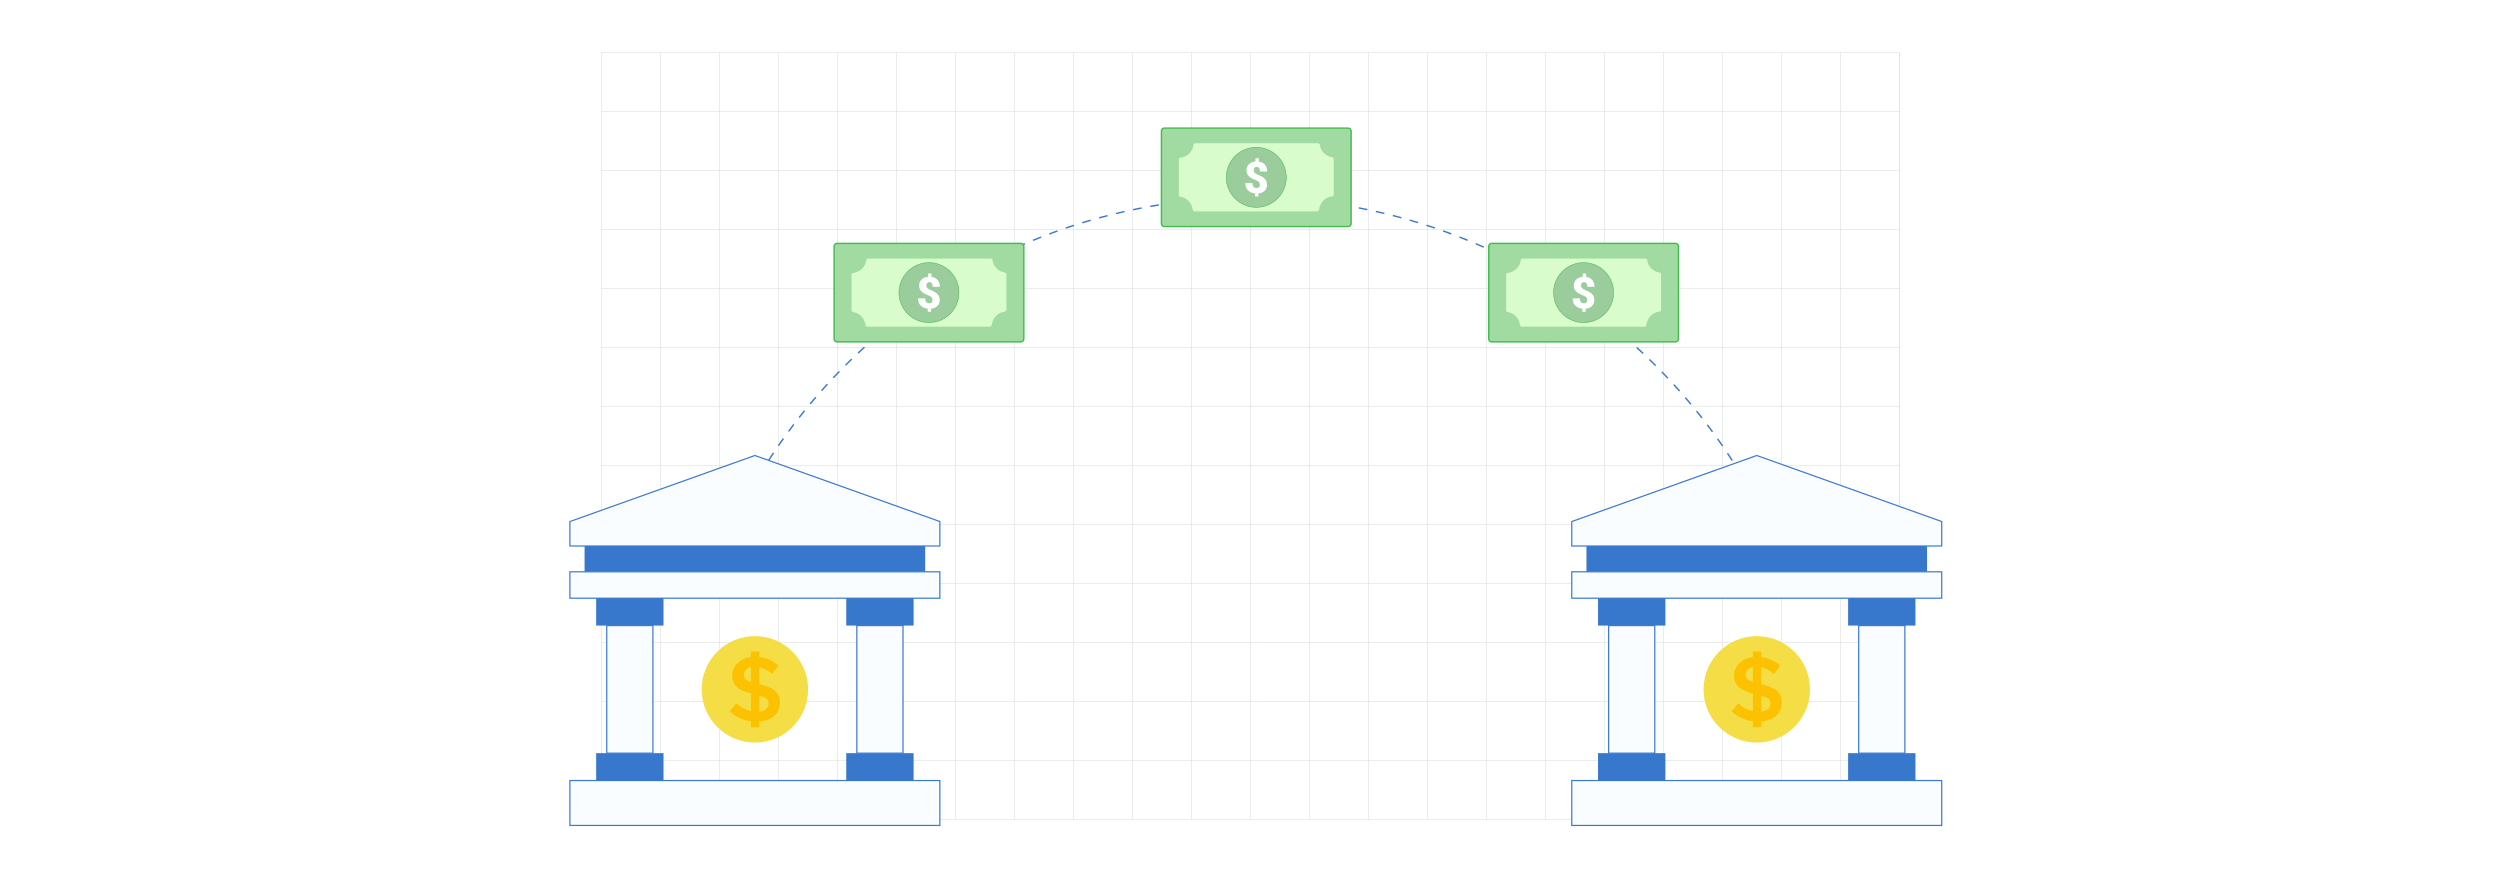 <?xml version="1.0" encoding="UTF-8"?><svg id="Layer_1" xmlns="http://www.w3.org/2000/svg" xmlns:xlink="http://www.w3.org/1999/xlink" viewBox="0 0 860 300"><defs><filter id="drop-shadow-9" filterUnits="userSpaceOnUse"><feOffset dx="2" dy="2"/><feGaussianBlur result="blur" stdDeviation="3"/><feFlood flood-color="#333" flood-opacity=".08"/><feComposite in2="blur" operator="in"/><feComposite in="SourceGraphic"/></filter><filter id="drop-shadow-10" filterUnits="userSpaceOnUse"><feOffset dx="2" dy="2"/><feGaussianBlur result="blur-2" stdDeviation="3"/><feFlood flood-color="#333" flood-opacity=".08"/><feComposite in2="blur-2" operator="in"/><feComposite in="SourceGraphic"/></filter><filter id="drop-shadow-11" filterUnits="userSpaceOnUse"><feOffset dx="2" dy="2"/><feGaussianBlur result="blur-3" stdDeviation="3"/><feFlood flood-color="#333" flood-opacity=".08"/><feComposite in2="blur-3" operator="in"/><feComposite in="SourceGraphic"/></filter><filter id="drop-shadow-12" filterUnits="userSpaceOnUse"><feOffset dx="2" dy="2"/><feGaussianBlur result="blur-4" stdDeviation="3"/><feFlood flood-color="#333" flood-opacity=".08"/><feComposite in2="blur-4" operator="in"/><feComposite in="SourceGraphic"/></filter><filter id="drop-shadow-13" filterUnits="userSpaceOnUse"><feOffset dx="2" dy="2"/><feGaussianBlur result="blur-5" stdDeviation="3"/><feFlood flood-color="#333" flood-opacity=".08"/><feComposite in2="blur-5" operator="in"/><feComposite in="SourceGraphic"/></filter></defs><rect y="0" width="860" height="300" rx="5" ry="5" fill="#fff" stroke-width="0"/><rect x="206.862" y="18.05" width="446.596" height="263.9" fill="none" stroke="#dbdcdd" stroke-miterlimit="10" stroke-width=".187"/><polyline points="653.458 261.65 633.157 261.65 612.863 261.65 592.562 261.65 572.261 261.65 551.959 261.65 531.658 261.65 511.357 261.65 491.063 261.65 470.762 261.65 450.461 261.65 430.16 261.65 409.859 261.65 389.565 261.65 369.264 261.65 348.963 261.65 328.661 261.65 308.36 261.65 288.059 261.65 267.765 261.65 247.464 261.65 227.163 261.65 206.862 261.65" fill="none" stroke="#dbdcdd" stroke-miterlimit="10" stroke-width=".187"/><polyline points="653.458 241.348 633.157 241.348 612.863 241.348 592.562 241.348 572.261 241.348 551.959 241.348 531.658 241.348 511.357 241.348 491.063 241.348 470.762 241.348 450.461 241.348 430.16 241.348 409.859 241.348 389.565 241.348 369.264 241.348 348.963 241.348 328.661 241.348 308.36 241.348 288.059 241.348 267.765 241.348 247.464 241.348 227.163 241.348 206.862 241.348" fill="none" stroke="#dbdcdd" stroke-miterlimit="10" stroke-width=".187"/><polyline points="653.458 221.047 633.157 221.047 612.863 221.047 592.562 221.047 572.261 221.047 551.959 221.047 531.658 221.047 511.357 221.047 491.063 221.047 470.762 221.047 450.461 221.047 430.16 221.047 409.859 221.047 389.565 221.047 369.264 221.047 348.963 221.047 328.661 221.047 308.36 221.047 288.059 221.047 267.765 221.047 247.464 221.047 227.163 221.047 206.862 221.047" fill="none" stroke="#dbdcdd" stroke-miterlimit="10" stroke-width=".187"/><polyline points="653.458 200.746 633.157 200.746 612.863 200.746 592.562 200.746 572.261 200.746 551.959 200.746 531.658 200.746 511.357 200.746 491.063 200.746 470.762 200.746 450.461 200.746 430.16 200.746 409.859 200.746 389.565 200.746 369.264 200.746 348.963 200.746 328.661 200.746 308.36 200.746 288.059 200.746 267.765 200.746 247.464 200.746 227.163 200.746 206.862 200.746" fill="none" stroke="#dbdcdd" stroke-miterlimit="10" stroke-width=".187"/><polyline points="653.458 180.452 633.157 180.452 612.863 180.452 592.562 180.452 572.261 180.452 551.959 180.452 531.658 180.452 511.357 180.452 491.063 180.452 470.762 180.452 450.461 180.452 430.16 180.452 409.859 180.452 389.565 180.452 369.264 180.452 348.963 180.452 328.661 180.452 308.36 180.452 288.059 180.452 267.765 180.452 247.464 180.452 227.163 180.452 206.862 180.452" fill="none" stroke="#dbdcdd" stroke-miterlimit="10" stroke-width=".187"/><polyline points="653.458 160.151 633.157 160.151 612.863 160.151 592.562 160.151 572.261 160.151 551.959 160.151 531.658 160.151 511.357 160.151 491.063 160.151 470.762 160.151 450.461 160.151 430.16 160.151 409.859 160.151 389.565 160.151 369.264 160.151 348.963 160.151 328.661 160.151 308.36 160.151 288.059 160.151 267.765 160.151 247.464 160.151 227.163 160.151 206.862 160.151" fill="none" stroke="#dbdcdd" stroke-miterlimit="10" stroke-width=".187"/><polyline points="653.458 139.85 633.157 139.85 612.863 139.85 592.562 139.85 572.261 139.85 551.959 139.85 531.658 139.85 511.357 139.85 491.063 139.85 470.762 139.85 450.461 139.85 430.16 139.85 409.859 139.85 389.565 139.85 369.264 139.85 348.963 139.85 328.661 139.85 308.36 139.85 288.059 139.85 267.765 139.85 247.464 139.85 227.163 139.85 206.862 139.85" fill="none" stroke="#dbdcdd" stroke-miterlimit="10" stroke-width=".187"/><polyline points="653.458 119.549 633.157 119.549 612.863 119.549 592.562 119.549 572.261 119.549 551.959 119.549 531.658 119.549 511.357 119.549 491.063 119.549 470.762 119.549 450.461 119.549 430.16 119.549 409.859 119.549 389.565 119.549 369.264 119.549 348.963 119.549 328.661 119.549 308.36 119.549 288.059 119.549 267.765 119.549 247.464 119.549 227.163 119.549 206.862 119.549" fill="none" stroke="#dbdcdd" stroke-miterlimit="10" stroke-width=".187"/><polyline points="653.458 99.248 633.157 99.248 612.863 99.248 592.562 99.248 572.261 99.248 551.959 99.248 531.658 99.248 511.357 99.248 491.063 99.248 470.762 99.248 450.461 99.248 430.16 99.248 409.859 99.248 389.565 99.248 369.264 99.248 348.963 99.248 328.661 99.248 308.36 99.248 288.059 99.248 267.765 99.248 247.464 99.248 227.163 99.248 206.862 99.248" fill="none" stroke="#dbdcdd" stroke-miterlimit="10" stroke-width=".187"/><polyline points="653.458 78.947 633.157 78.947 612.863 78.947 592.562 78.947 572.261 78.947 551.959 78.947 531.658 78.947 511.357 78.947 491.063 78.947 470.762 78.947 450.461 78.947 430.16 78.947 409.859 78.947 389.565 78.947 369.264 78.947 348.963 78.947 328.661 78.947 308.36 78.947 288.059 78.947 267.765 78.947 247.464 78.947 227.163 78.947 206.862 78.947" fill="none" stroke="#dbdcdd" stroke-miterlimit="10" stroke-width=".187"/><polyline points="653.458 58.653 633.157 58.653 612.863 58.653 592.562 58.653 572.261 58.653 551.959 58.653 531.658 58.653 511.357 58.653 491.063 58.653 470.762 58.653 450.461 58.653 430.16 58.653 409.859 58.653 389.565 58.653 369.264 58.653 348.963 58.653 328.661 58.653 308.36 58.653 288.059 58.653 267.765 58.653 247.464 58.653 227.163 58.653 206.862 58.653" fill="none" stroke="#dbdcdd" stroke-miterlimit="10" stroke-width=".187"/><polyline points="653.458 38.352 633.157 38.352 612.863 38.352 592.562 38.352 572.261 38.352 551.959 38.352 531.658 38.352 511.357 38.352 491.063 38.352 470.762 38.352 450.461 38.352 430.16 38.352 409.859 38.352 389.565 38.352 369.264 38.352 348.963 38.352 328.661 38.352 308.36 38.352 288.059 38.352 267.765 38.352 247.464 38.352 227.163 38.352 206.862 38.352" fill="none" stroke="#dbdcdd" stroke-miterlimit="10" stroke-width=".187"/><polyline points="653.458 281.951 653.458 261.65 653.458 241.348 653.458 221.047 653.458 200.754 653.458 200.746 653.458 180.452 653.458 160.151 653.458 139.85 653.458 119.549 653.458 99.248 653.458 78.954 653.458 78.947 653.458 58.653 653.458 38.352 653.458 18.051" fill="none" stroke="#dbdcdd" stroke-miterlimit="10" stroke-width=".187"/><polyline points="633.154 18.049 633.154 38.35 633.154 58.652 633.154 78.953 633.154 99.246 633.154 119.548 633.154 139.849 633.154 160.15 633.154 180.451 633.154 200.752 633.154 221.046 633.154 241.347 633.154 261.648 633.154 281.949" fill="none" stroke="#dbdcdd" stroke-miterlimit="10" stroke-width=".187"/><polyline points="612.86 18.049 612.86 38.35 612.86 58.652 612.86 78.953 612.86 99.246 612.86 119.548 612.86 139.849 612.86 160.15 612.86 180.451 612.86 200.752 612.86 221.046 612.86 241.347 612.86 261.648 612.86 281.949" fill="none" stroke="#dbdcdd" stroke-miterlimit="10" stroke-width=".187"/><polyline points="592.559 18.049 592.559 38.35 592.559 58.652 592.559 78.953 592.559 99.246 592.559 119.548 592.559 139.849 592.559 160.15 592.559 180.451 592.559 200.752 592.559 221.046 592.559 241.347 592.559 261.648 592.559 281.949" fill="none" stroke="#dbdcdd" stroke-miterlimit="10" stroke-width=".187"/><polyline points="572.258 18.049 572.258 38.35 572.258 58.652 572.258 78.953 572.258 99.246 572.258 119.548 572.258 139.849 572.258 160.15 572.258 180.451 572.258 200.752 572.258 221.046 572.258 241.347 572.258 261.648 572.258 281.949" fill="none" stroke="#dbdcdd" stroke-miterlimit="10" stroke-width=".187"/><polyline points="551.956 18.049 551.956 38.35 551.956 58.652 551.956 78.953 551.956 99.246 551.956 119.548 551.956 139.849 551.956 160.15 551.956 180.451 551.956 200.752 551.956 221.046 551.956 241.347 551.956 261.648 551.956 281.949" fill="none" stroke="#dbdcdd" stroke-miterlimit="10" stroke-width=".187"/><polyline points="531.655 18.049 531.655 38.35 531.655 58.652 531.655 78.953 531.655 99.246 531.655 119.548 531.655 139.849 531.655 160.15 531.655 180.451 531.655 200.752 531.655 221.046 531.655 241.347 531.655 261.648 531.655 281.949" fill="none" stroke="#dbdcdd" stroke-miterlimit="10" stroke-width=".187"/><polyline points="511.354 18.049 511.354 38.35 511.354 58.652 511.354 78.953 511.354 99.246 511.354 119.548 511.354 139.849 511.354 160.15 511.354 180.451 511.354 200.752 511.354 221.046 511.354 241.347 511.354 261.648 511.354 281.949" fill="none" stroke="#dbdcdd" stroke-miterlimit="10" stroke-width=".187"/><polyline points="491.06 18.049 491.06 38.35 491.06 58.652 491.06 78.953 491.06 99.246 491.06 119.548 491.06 139.849 491.06 160.15 491.06 180.451 491.06 200.752 491.06 221.046 491.06 241.347 491.06 261.648 491.06 281.949" fill="none" stroke="#dbdcdd" stroke-miterlimit="10" stroke-width=".187"/><polyline points="470.759 18.049 470.759 38.35 470.759 58.652 470.759 78.953 470.759 99.246 470.759 119.548 470.759 139.849 470.759 160.15 470.759 180.451 470.759 200.752 470.759 221.046 470.759 241.347 470.759 261.648 470.759 281.949" fill="none" stroke="#dbdcdd" stroke-miterlimit="10" stroke-width=".187"/><polyline points="450.458 18.049 450.458 38.35 450.458 58.652 450.458 78.953 450.458 99.246 450.458 119.548 450.458 139.849 450.458 160.15 450.458 180.451 450.458 200.752 450.458 221.046 450.458 241.347 450.458 261.648 450.458 281.949" fill="none" stroke="#dbdcdd" stroke-miterlimit="10" stroke-width=".187"/><polyline points="430.157 18.049 430.157 38.35 430.157 58.652 430.157 78.953 430.157 99.246 430.157 119.548 430.157 139.849 430.157 160.15 430.157 180.451 430.157 200.752 430.157 221.046 430.157 241.347 430.157 261.648 430.157 281.949" fill="none" stroke="#dbdcdd" stroke-miterlimit="10" stroke-width=".187"/><polyline points="409.856 18.049 409.856 38.35 409.856 58.652 409.856 78.953 409.856 99.246 409.856 119.548 409.856 139.849 409.856 160.15 409.856 180.451 409.856 200.752 409.856 221.046 409.856 241.347 409.856 261.648 409.856 281.949" fill="none" stroke="#dbdcdd" stroke-miterlimit="10" stroke-width=".187"/><polyline points="389.562 18.049 389.562 38.35 389.562 58.652 389.562 78.953 389.562 99.246 389.562 119.548 389.562 139.849 389.562 160.15 389.562 180.451 389.562 200.752 389.562 221.046 389.562 241.347 389.562 261.648 389.562 281.949" fill="none" stroke="#dbdcdd" stroke-miterlimit="10" stroke-width=".187"/><polyline points="369.261 18.049 369.261 38.35 369.261 58.652 369.261 78.953 369.261 99.246 369.261 119.548 369.261 139.849 369.261 160.15 369.261 180.451 369.261 200.752 369.261 221.046 369.261 241.347 369.261 261.648 369.261 281.949" fill="none" stroke="#dbdcdd" stroke-miterlimit="10" stroke-width=".187"/><polyline points="348.96 18.049 348.96 38.35 348.96 58.652 348.96 78.953 348.96 99.246 348.96 119.548 348.96 139.849 348.96 160.15 348.96 180.451 348.96 200.752 348.96 221.046 348.96 241.347 348.96 261.648 348.96 281.949" fill="none" stroke="#dbdcdd" stroke-miterlimit="10" stroke-width=".187"/><polyline points="328.659 18.049 328.659 38.35 328.659 58.652 328.659 78.953 328.659 99.246 328.659 119.548 328.659 139.849 328.659 160.15 328.659 180.451 328.659 200.752 328.659 221.046 328.659 241.347 328.659 261.648 328.659 281.949" fill="none" stroke="#dbdcdd" stroke-miterlimit="10" stroke-width=".187"/><polyline points="308.357 18.049 308.357 38.35 308.357 58.652 308.357 78.953 308.357 99.246 308.357 119.548 308.357 139.849 308.357 160.15 308.357 180.451 308.357 200.752 308.357 221.046 308.357 241.347 308.357 261.648 308.357 281.949" fill="none" stroke="#dbdcdd" stroke-miterlimit="10" stroke-width=".187"/><polyline points="288.056 18.049 288.056 38.35 288.056 58.652 288.056 78.953 288.056 99.246 288.056 119.548 288.056 139.849 288.056 160.15 288.056 180.451 288.056 200.752 288.056 221.046 288.056 241.347 288.056 261.648 288.056 281.949" fill="none" stroke="#dbdcdd" stroke-miterlimit="10" stroke-width=".187"/><polyline points="267.763 18.049 267.763 38.35 267.763 58.652 267.763 78.953 267.763 99.246 267.763 119.548 267.763 139.849 267.763 160.15 267.763 180.451 267.763 200.752 267.763 221.046 267.763 241.347 267.763 261.648 267.763 281.949" fill="none" stroke="#dbdcdd" stroke-miterlimit="10" stroke-width=".187"/><polyline points="247.461 18.049 247.461 38.35 247.461 58.652 247.461 78.953 247.461 99.246 247.461 119.548 247.461 139.849 247.461 160.15 247.461 180.451 247.461 200.752 247.461 221.046 247.461 241.347 247.461 261.648 247.461 281.949" fill="none" stroke="#dbdcdd" stroke-miterlimit="10" stroke-width=".187"/><polyline points="227.16 18.049 227.16 38.35 227.16 58.652 227.16 78.953 227.16 99.246 227.16 119.548 227.16 139.849 227.16 160.15 227.16 180.451 227.16 200.752 227.16 221.046 227.16 241.347 227.16 261.648 227.16 281.949" fill="none" stroke="#dbdcdd" stroke-miterlimit="10" stroke-width=".187"/><path d="M431.565,67.752v.5c1,.01,2,.03,3,.05l.01-.5c-1-.02-2.01-.04-3.01-.05ZM425.545,67.802l.01.5c1-.02,2-.04,3-.04v-.5c-1,0-2.01.02-3.01.04ZM437.575,67.892l-.01.5c1,.03,2,.08,3,.13l.02-.5c-1-.05-2-.1-3.01-.13ZM422.545,67.892c-1,.04-2,.09-3,.14l.02.5c1-.05,2-.1,3-.14l-.02-.5ZM443.595,68.202l-.04.5c1,.07,2,.14,3,.22l.04-.49c-1-.09-2-.16-3-.23ZM416.535,68.212c-1,.07-2,.14-3,.23l.04.5c1-.09,2-.16,2.99-.23l-.03-.5ZM449.585,68.702l-.05.49c1,.1,2,.21,2.99.32l.06-.5c-1-.11-2-.22-3-.31ZM410.535,68.712c-1,.1-1.99.2-2.99.32l.06.49c.99-.11,1.98-.21,2.98-.31l-.05-.5ZM455.575,69.372l-.07.5c.99.13,1.99.26,2.98.4l.07-.49c-.99-.14-1.99-.28-2.98-.41ZM404.555,69.392c-.99.13-1.99.27-2.98.41l.07.5c.99-.15,1.98-.28,2.98-.41l-.07-.5ZM461.525,70.232l-.08.5c.99.15,1.98.32,2.96.49l.09-.49c-.99-.17-1.98-.34-2.97-.5ZM398.605,70.252c-.99.16-1.98.33-2.97.5l.09.5c.98-.18,1.97-.34,2.96-.5l-.08-.5ZM467.455,71.272l-.09.49c.98.19,1.96.39,2.94.59l.1-.49c-.98-.2-1.96-.4-2.95-.59ZM392.675,71.302c-.99.19-1.97.39-2.95.59l.1.49c.98-.2,1.96-.4,2.94-.59l-.09-.49ZM473.345,72.502l-.11.48c.98.22,1.96.45,2.93.68l.12-.49c-.98-.23-1.96-.46-2.94-.67ZM386.785,72.532c-.98.22-1.96.44-2.93.68l.11.48c.97-.23,1.95-.46,2.93-.68l-.11-.48ZM479.205,73.902l-.13.48c.97.25,1.94.51,2.91.77l.13-.48c-.97-.27-1.94-.52-2.91-.77ZM380.925,73.932c-.97.25-1.94.51-2.9.77l.13.49c.96-.27,1.93-.52,2.9-.77l-.13-.49ZM485.005,75.482l-.13.48c.96.28,1.92.56,2.87.85l.15-.47c-.96-.3-1.92-.58-2.89-.86ZM375.125,75.522c-.97.28-1.93.56-2.89.86l.15.48c.96-.3,1.91-.58,2.88-.86l-.14-.48ZM490.775,77.242l-.15.48c.95.3,1.91.62,2.86.94l.16-.47c-.95-.32-1.91-.64-2.87-.95ZM369.365,77.282c-.95.31-1.9.63-2.85.95l.16.47c.94-.32,1.89-.64,2.85-.94l-.16-.48ZM496.495,79.192l-.16.47c.94.33,1.88.68,2.82,1.03l.18-.47c-.94-.35-1.89-.7-2.84-1.03ZM363.675,79.222c-.95.34-1.89.68-2.83,1.04l.18.46c.93-.35,1.87-.69,2.81-1.03l-.16-.47ZM502.155,81.302l-.18.47c.93.37,1.86.74,2.79,1.12l.19-.46c-.93-.38-1.86-.76-2.8-1.13ZM358.035,81.332c-.93.37-1.86.74-2.78,1.12l.19.46c.92-.38,1.84-.75,2.77-1.11l-.18-.47ZM507.745,83.592l-.2.46c.92.4,1.84.8,2.76,1.21l.2-.46c-.92-.41-1.84-.81-2.76-1.21ZM352.485,83.612c-.91.39-1.83.79-2.74,1.2l.2.46c.91-.41,1.82-.81,2.74-1.2l-.2-.46ZM347.015,86.052c-.91.43-1.81.86-2.71,1.29l.22.45c.89-.43,1.79-.86,2.7-1.28l-.21-.46ZM513.255,86.052l-.21.46c.91.42,1.81.85,2.72,1.29l.22-.45c-.91-.44-1.82-.87-2.73-1.3ZM341.615,88.672c-.9.45-1.79.9-2.67,1.37l.23.44c.88-.46,1.77-.92,2.66-1.37l-.22-.44ZM518.685,88.682l-.23.45c.9.45,1.79.91,2.68,1.37l.23-.44c-.89-.47-1.78-.93-2.68-1.38ZM336.295,91.442c-.88.48-1.76.96-2.63,1.45l.24.44c.87-.49,1.75-.97,2.63-1.45l-.24-.44ZM524.035,91.472l-.24.44c.88.48,1.76.97,2.63,1.46l.25-.44c-.88-.49-1.76-.98-2.64-1.46ZM331.055,94.382c-.86.51-1.72,1.02-2.58,1.53l.26.43c.85-.51,1.71-1.02,2.57-1.53l-.25-.43ZM529.285,94.432l-.25.43c.87.51,1.73,1.02,2.59,1.53l.26-.42c-.86-.52-1.73-1.04-2.6-1.54ZM325.915,97.482c-.85.53-1.7,1.07-2.54,1.61l.27.42c.84-.54,1.68-1.08,2.53-1.6l-.26-.43ZM534.455,97.542l-.27.43c.85.53,1.7,1.06,2.54,1.61l.27-.42c-.84-.55-1.69-1.09-2.54-1.62ZM320.865,100.732c-.83.56-1.66,1.12-2.49,1.69l.28.41c.83-.57,1.65-1.13,2.49-1.68l-.28-.42ZM539.515,100.812l-.28.41c.84.56,1.67,1.12,2.49,1.69l.28-.41c-.82-.57-1.65-1.13-2.49-1.69ZM315.915,104.142c-.82.58-1.63,1.17-2.44,1.76l.3.4c.8-.59,1.61-1.17,2.43-1.75l-.29-.41ZM544.475,104.232l-.29.41c.82.58,1.63,1.16,2.44,1.76l.29-.4c-.8-.6-1.62-1.19-2.44-1.77ZM311.065,107.702c-.79.6-1.59,1.21-2.38,1.83l.31.39c.79-.61,1.58-1.22,2.38-1.83l-.31-.39ZM549.335,107.802l-.31.4c.8.6,1.59,1.21,2.38,1.83l.31-.39c-.79-.62-1.58-1.24-2.38-1.84ZM306.335,111.402c-.78.63-1.56,1.26-2.33,1.9l.32.39c.77-.64,1.54-1.27,2.32-1.9l-.31-.39ZM554.075,111.512l-.32.39c.78.63,1.56,1.26,2.33,1.91l.32-.39c-.77-.64-1.55-1.28-2.33-1.91ZM301.705,115.242c-.76.66-1.51,1.31-2.26,1.98l.33.37c.75-.66,1.5-1.32,2.26-1.97l-.33-.38ZM558.695,115.372l-.32.38c.76.65,1.51,1.31,2.26,1.97l.33-.38c-.75-.66-1.51-1.32-2.27-1.97ZM297.205,119.232c-.74.68-1.48,1.36-2.21,2.04l.34.37c.73-.69,1.47-1.37,2.21-2.04l-.34-.37ZM563.205,119.362l-.34.37c.74.67,1.48,1.35,2.2,2.04l.35-.36c-.73-.69-1.47-1.37-2.21-2.05ZM292.825,123.352c-.72.7-1.44,1.4-2.15,2.11l.35.35c.71-.7,1.42-1.41,2.14-2.1l-.34-.36ZM567.585,123.482l-.35.36c.72.7,1.43,1.4,2.14,2.11l.35-.35c-.7-.71-1.42-1.42-2.14-2.12ZM288.565,127.602c-.7.72-1.39,1.44-2.08,2.17l.36.35c.69-.73,1.38-1.45,2.08-2.17l-.36-.35ZM571.835,127.742l-.35.35c.69.72,1.38,1.44,2.07,2.17l.36-.34c-.68-.73-1.38-1.46-2.08-2.18ZM284.435,131.982c-.68.74-1.35,1.49-2.01,2.24l.37.33c.66-.75,1.33-1.49,2.01-2.23l-.37-.34ZM575.965,132.122l-.37.34c.67.74,1.34,1.48,2,2.23l.38-.33c-.67-.75-1.34-1.5-2.01-2.24ZM280.445,136.482c-.66.77-1.31,1.53-1.95,2.3l.39.32c.64-.77,1.28-1.53,1.94-2.29l-.38-.33ZM579.945,136.632l-.38.32c.65.76,1.3,1.53,1.94,2.29l.38-.32c-.64-.77-1.28-1.53-1.94-2.29ZM276.585,141.112c-.63.78-1.26,1.57-1.88,2.36l.4.3c.62-.78,1.24-1.57,1.87-2.34l-.39-.32ZM583.795,141.252l-.39.31c.63.78,1.25,1.56,1.87,2.35l.39-.31c-.62-.79-1.24-1.57-1.87-2.35ZM272.865,145.851c-.6.8-1.2,1.61-1.8,2.41l.4.3c.6-.81,1.2-1.61,1.8-2.41l-.4-.3ZM587.495,145.982l-.39.31c.6.79,1.2,1.59,1.79,2.4l.4-.3c-.59-.81-1.19-1.61-1.8-2.41ZM269.295,150.702c-.58.82-1.16,1.64-1.73,2.47l.42.28c.56-.82,1.14-1.64,1.72-2.46l-.41-.29ZM591.055,150.832l-.41.29c.58.81,1.16,1.63,1.72,2.45l.41-.28c-.56-.83-1.14-1.65-1.72-2.46ZM265.875,155.662c-.56.84-1.11,1.68-1.65,2.52l.42.27c.54-.84,1.09-1.68,1.65-2.51l-.42-.28ZM594.465,155.782l-.42.27c.56.83,1.11,1.67,1.65,2.51l.42-.27c-.54-.84-1.09-1.68-1.65-2.51ZM262.605,160.732c-.53.85-1.06,1.71-1.57,2.57l.42.25c.52-.85,1.05-1.71,1.58-2.56l-.43-.26ZM597.725,160.822l-.43.27c.53.84,1.05,1.7,1.57,2.55l.42-.26c-.51-.85-1.04-1.71-1.56-2.56Z" fill="#3b79d1" stroke-width="0"/><g filter="url(#drop-shadow-9)"><rect x="199.095" y="185.826" width="117.167" height="8.877" fill="#3878cc" stroke-width="0"/><circle cx="257.679" cy="235.142" r="18.309" fill="#f4dd45" stroke-width="0"/><rect x="194.047" y="266.501" width="127.263" height="15.45" fill="#fafdff" stroke="#3b79d1" stroke-miterlimit="10" stroke-width=".419"/><rect x="194.047" y="194.703" width="127.263" height="9.079" fill="#fafdff" stroke="#3b79d1" stroke-miterlimit="10" stroke-width=".419"/><polygon points="257.679 154.689 194.047 177.409 194.047 185.826 321.31 185.826 321.31 177.409 257.679 154.689" fill="#fafdff" stroke="#3b79d1" stroke-miterlimit="10" stroke-width=".419"/><rect x="203.078" y="203.782" width="23.173" height="9.417" fill="#3878cc" stroke-width="0"/><rect x="203.078" y="257.085" width="23.173" height="9.416" fill="#3878cc" stroke-width="0"/><rect x="206.723" y="213.199" width="15.882" height="43.886" fill="#fafdff" stroke="#3b79d1" stroke-miterlimit="10" stroke-width=".419"/><rect x="289.107" y="203.782" width="23.173" height="9.417" fill="#3878cc" stroke-width="0"/><rect x="289.107" y="257.085" width="23.173" height="9.416" fill="#3878cc" stroke-width="0"/><rect x="292.752" y="213.199" width="15.882" height="43.886" fill="#fafdff" stroke="#3b79d1" stroke-miterlimit="10" stroke-width=".419"/><path d="M259.18,246.17v2.002h-2.847v-2.096c-2.725-.308-5.28-1.481-7.289-3.347l2.253-2.785c1.404,1.337,3.144,2.267,5.036,2.691v-6.101c-3.848-1.002-6.444-2.377-6.444-6.066,0-3.378,2.596-5.976,6.444-6.444v-1.908h2.847v1.94c2.442.253,4.742,1.271,6.57,2.909l-2.127,2.879c-1.263-1.139-2.791-1.946-4.444-2.347v5.882c4.287.971,7.134,2.441,7.134,6.257,0,3.593-2.596,6.222-7.134,6.535ZM256.333,232.623v-5.193c-1.359.206-2.396,1.321-2.503,2.691,0,1.251.814,1.908,2.503,2.502ZM262.399,240.007c0-1.434-1-2.096-3.223-2.757v5.569c2.132-.246,3.226-1.435,3.226-2.811h-.003Z" fill="#fcc101" stroke-width="0"/></g><g filter="url(#drop-shadow-10)"><rect x="543.738" y="185.826" width="117.167" height="8.877" fill="#3878cc" stroke-width="0"/><circle cx="602.321" cy="235.142" r="18.309" fill="#f4dd45" stroke-width="0"/><rect x="538.689" y="266.501" width="127.263" height="15.45" fill="#fafdff" stroke="#3b79d1" stroke-miterlimit="10" stroke-width=".419"/><rect x="538.689" y="194.703" width="127.263" height="9.079" fill="#fafdff" stroke="#3b79d1" stroke-miterlimit="10" stroke-width=".419"/><polygon points="602.321 154.689 538.689 177.409 538.689 185.826 665.953 185.826 665.953 177.409 602.321 154.689" fill="#fafdff" stroke="#3b79d1" stroke-miterlimit="10" stroke-width=".419"/><rect x="547.72" y="203.782" width="23.173" height="9.417" fill="#3878cc" stroke-width="0"/><rect x="547.72" y="257.085" width="23.173" height="9.416" fill="#3878cc" stroke-width="0"/><rect x="551.366" y="213.199" width="15.882" height="43.886" fill="#fafdff" stroke="#3b79d1" stroke-miterlimit="10" stroke-width=".419"/><rect x="633.749" y="203.782" width="23.173" height="9.417" fill="#3878cc" stroke-width="0"/><rect x="633.749" y="257.085" width="23.173" height="9.416" fill="#3878cc" stroke-width="0"/><rect x="637.394" y="213.199" width="15.882" height="43.886" fill="#fafdff" stroke="#3b79d1" stroke-miterlimit="10" stroke-width=".419"/><path d="M603.822,246.17v2.002h-2.847v-2.096c-2.725-.308-5.28-1.481-7.289-3.347l2.253-2.785c1.404,1.337,3.144,2.267,5.036,2.691v-6.101c-3.848-1.002-6.444-2.377-6.444-6.066,0-3.378,2.596-5.976,6.444-6.444v-1.908h2.847v1.94c2.442.253,4.742,1.271,6.57,2.909l-2.127,2.879c-1.263-1.139-2.791-1.946-4.444-2.347v5.882c4.287.971,7.134,2.441,7.134,6.257,0,3.593-2.596,6.222-7.134,6.535ZM600.976,232.623v-5.193c-1.359.206-2.396,1.321-2.503,2.691,0,1.251.814,1.908,2.503,2.502ZM607.042,240.007c0-1.434-1-2.096-3.223-2.757v5.569c2.132-.246,3.226-1.435,3.226-2.811h-.003Z" fill="#fcc101" stroke-width="0"/></g><g filter="url(#drop-shadow-11)"><path d="M285.933,81.725h63.263c.55,0,.995.446.995.995v31.884c0,.55-.446.995-.995.995h-63.263c-.55,0-.995-.446-.995-.995v-31.884c0-.55.446-.995.995-.995Z" fill="#a1dba1" fill-rule="evenodd" stroke="#42bb50" stroke-miterlimit="10" stroke-width=".5"/><path d="M339.433,87.522c.253,2.098,2.029,3.912,4.189,4.215.33.046.581.32.581.654v12.162c0,.343-.263.623-.604.66-2.295.251-4.144,2.083-4.424,4.565-.038.337-.319.594-.658.594h-42.16c-.343,0-.623-.263-.66-.604-.246-2.275-2.026-4.111-4.191-4.416-.33-.047-.581-.321-.581-.654v-12.162c0-.343.262-.623.603-.66,2.292-.249,4.136-2.049,4.431-4.337.043-.334.321-.588.658-.588h42.158c.331,0,.617.243.656.571Z" fill="#d9fccd" fill-rule="evenodd" stroke-width="0"/><path d="M308.46,93.815c2.677-5.029,8.923-6.935,13.951-4.258,5.029,2.677,6.935,8.923,4.258,13.951-2.677,5.029-8.923,6.935-13.951,4.259-5.029-2.677-6.935-8.923-4.258-13.952h0Z" fill="#9acc9c" fill-rule="evenodd" stroke="#42bb50" stroke-miterlimit="10" stroke-width=".185"/><path d="M318.788,101.223c0-.39-.096-.694-.287-.915-.194-.221-.528-.43-1.011-.626-.48-.196-.925-.395-1.333-.596-.407-.201-.759-.435-1.053-.701-.294-.264-.52-.571-.679-.921-.156-.347-.234-.769-.234-1.267,0-.83.279-1.514.84-2.049.558-.538,1.305-.852,2.237-.94v-1.115s1.171,0,1.171,0v1.146c.898.131,1.604.5,2.117,1.109.513.606.772,1.375.772,2.308h-2.491c0-.51-.098-.902-.294-1.179-.196-.274-.475-.412-.84-.412-.324,0-.576.103-.754.306-.179.204-.269.483-.269.842,0,.365.103.651.309.865.206.213.538.417.993.613.458.194.887.395,1.295.604.405.209.754.445,1.048.709.294.267.526.576.692.93.168.352.251.777.251,1.272,0,.84-.267,1.526-.799,2.057s-1.257.84-2.177.928v1.042s-1.169,0-1.169,0v-1.05c-1.071-.113-1.893-.48-2.464-1.101-.573-.621-.86-1.44-.86-2.456h2.484c0,.561.123.985.372,1.279.246.292.599.438,1.056.438.334,0,.596-.101.789-.299.191-.199.287-.473.287-.82h0s0-0,0-0Z" fill="#fff" fill-rule="evenodd" stroke-width="0"/></g><g filter="url(#drop-shadow-12)"><path d="M398.528,42.067h63.263c.55,0,.995.446.995.995v31.884c0,.55-.446.995-.995.995h-63.263c-.55,0-.995-.446-.995-.995v-31.884c0-.55.446-.995.995-.995Z" fill="#a1dba1" fill-rule="evenodd" stroke="#42bb50" stroke-miterlimit="10" stroke-width=".5"/><path d="M452.029,47.865c.253,2.098,2.029,3.912,4.189,4.215.33.046.581.32.581.654v12.162c0,.343-.263.623-.604.66-2.295.251-4.144,2.083-4.424,4.565-.038.337-.319.594-.658.594h-42.16c-.343,0-.623-.263-.66-.604-.246-2.275-2.026-4.111-4.191-4.416-.33-.047-.581-.321-.581-.654v-12.162c0-.343.262-.623.603-.66,2.292-.249,4.136-2.049,4.431-4.337.043-.334.321-.588.658-.588h42.158c.331,0,.617.243.656.571Z" fill="#d9fccd" fill-rule="evenodd" stroke-width="0"/><path d="M421.055,54.158c2.677-5.029,8.923-6.935,13.951-4.258,5.029,2.677,6.935,8.923,4.258,13.951-2.677,5.029-8.923,6.935-13.951,4.259-5.029-2.677-6.935-8.923-4.258-13.952h0Z" fill="#9acc9c" fill-rule="evenodd" stroke="#42bb50" stroke-miterlimit="10" stroke-width=".185"/><path d="M431.383,61.565c0-.39-.096-.694-.287-.915-.194-.221-.528-.43-1.011-.626-.48-.196-.925-.395-1.333-.596-.407-.201-.759-.435-1.053-.701-.294-.264-.52-.571-.679-.921-.156-.347-.234-.769-.234-1.267,0-.83.279-1.514.84-2.049.558-.538,1.305-.852,2.237-.94v-1.115s1.171,0,1.171,0v1.146c.898.131,1.604.5,2.117,1.109.513.606.772,1.375.772,2.308h-2.491c0-.51-.098-.902-.294-1.179-.196-.274-.475-.412-.84-.412-.324,0-.576.103-.754.306-.179.204-.269.483-.269.842,0,.365.103.651.309.865.206.213.538.417.993.613.458.194.887.395,1.295.604.405.209.754.445,1.048.709.294.267.526.576.692.93.168.352.251.777.251,1.272,0,.84-.267,1.526-.799,2.057s-1.257.84-2.177.928v1.042s-1.169,0-1.169,0v-1.05c-1.071-.113-1.893-.48-2.464-1.101-.573-.621-.86-1.44-.86-2.456h2.484c0,.561.123.985.372,1.279.246.292.599.438,1.056.438.334,0,.596-.101.789-.299.191-.199.287-.473.287-.82h0s0-0,0-0Z" fill="#fff" fill-rule="evenodd" stroke-width="0"/></g><g filter="url(#drop-shadow-13)"><path d="M511.124,81.725h63.263c.55,0,.995.446.995.995v31.884c0,.55-.446.995-.995.995h-63.263c-.55,0-.995-.446-.995-.995v-31.884c0-.55.446-.995.995-.995Z" fill="#a1dba1" fill-rule="evenodd" stroke="#42bb50" stroke-miterlimit="10" stroke-width=".5"/><path d="M564.624,87.522c.253,2.098,2.029,3.912,4.189,4.215.33.046.581.32.581.654v12.162c0,.343-.263.623-.604.66-2.295.251-4.144,2.083-4.424,4.565-.038.337-.319.594-.658.594h-42.16c-.343,0-.623-.263-.66-.604-.246-2.275-2.026-4.111-4.191-4.416-.33-.047-.581-.321-.581-.654v-12.162c0-.343.262-.623.603-.66,2.292-.249,4.136-2.049,4.431-4.337.043-.334.321-.588.658-.588h42.158c.331,0,.617.243.656.571Z" fill="#d9fccd" fill-rule="evenodd" stroke-width="0"/><path d="M533.65,93.815c2.677-5.029,8.923-6.935,13.951-4.258,5.029,2.677,6.935,8.923,4.258,13.951-2.677,5.029-8.923,6.935-13.951,4.259-5.029-2.677-6.935-8.923-4.258-13.952h0Z" fill="#9acc9c" fill-rule="evenodd" stroke="#42bb50" stroke-miterlimit="10" stroke-width=".185"/><path d="M543.979,101.223c0-.39-.096-.694-.287-.915-.194-.221-.528-.43-1.011-.626-.48-.196-.925-.395-1.333-.596-.407-.201-.759-.435-1.053-.701-.294-.264-.52-.571-.679-.921-.156-.347-.234-.769-.234-1.267,0-.83.279-1.514.84-2.049.558-.538,1.305-.852,2.237-.94v-1.115s1.171,0,1.171,0v1.146c.898.131,1.604.5,2.117,1.109.513.606.772,1.375.772,2.308h-2.491c0-.51-.098-.902-.294-1.179-.196-.274-.475-.412-.84-.412-.324,0-.576.103-.754.306-.179.204-.269.483-.269.842,0,.365.103.651.309.865.206.213.538.417.993.613.458.194.887.395,1.295.604.405.209.754.445,1.048.709.294.267.526.576.692.93.168.352.251.777.251,1.272,0,.84-.267,1.526-.799,2.057s-1.257.84-2.177.928v1.042s-1.169,0-1.169,0v-1.05c-1.071-.113-1.893-.48-2.464-1.101-.573-.621-.86-1.44-.86-2.456h2.484c0,.561.123.985.372,1.279.246.292.599.438,1.056.438.334,0,.596-.101.789-.299.191-.199.287-.473.287-.82h0s0-0,0-0Z" fill="#fff" fill-rule="evenodd" stroke-width="0"/></g></svg>